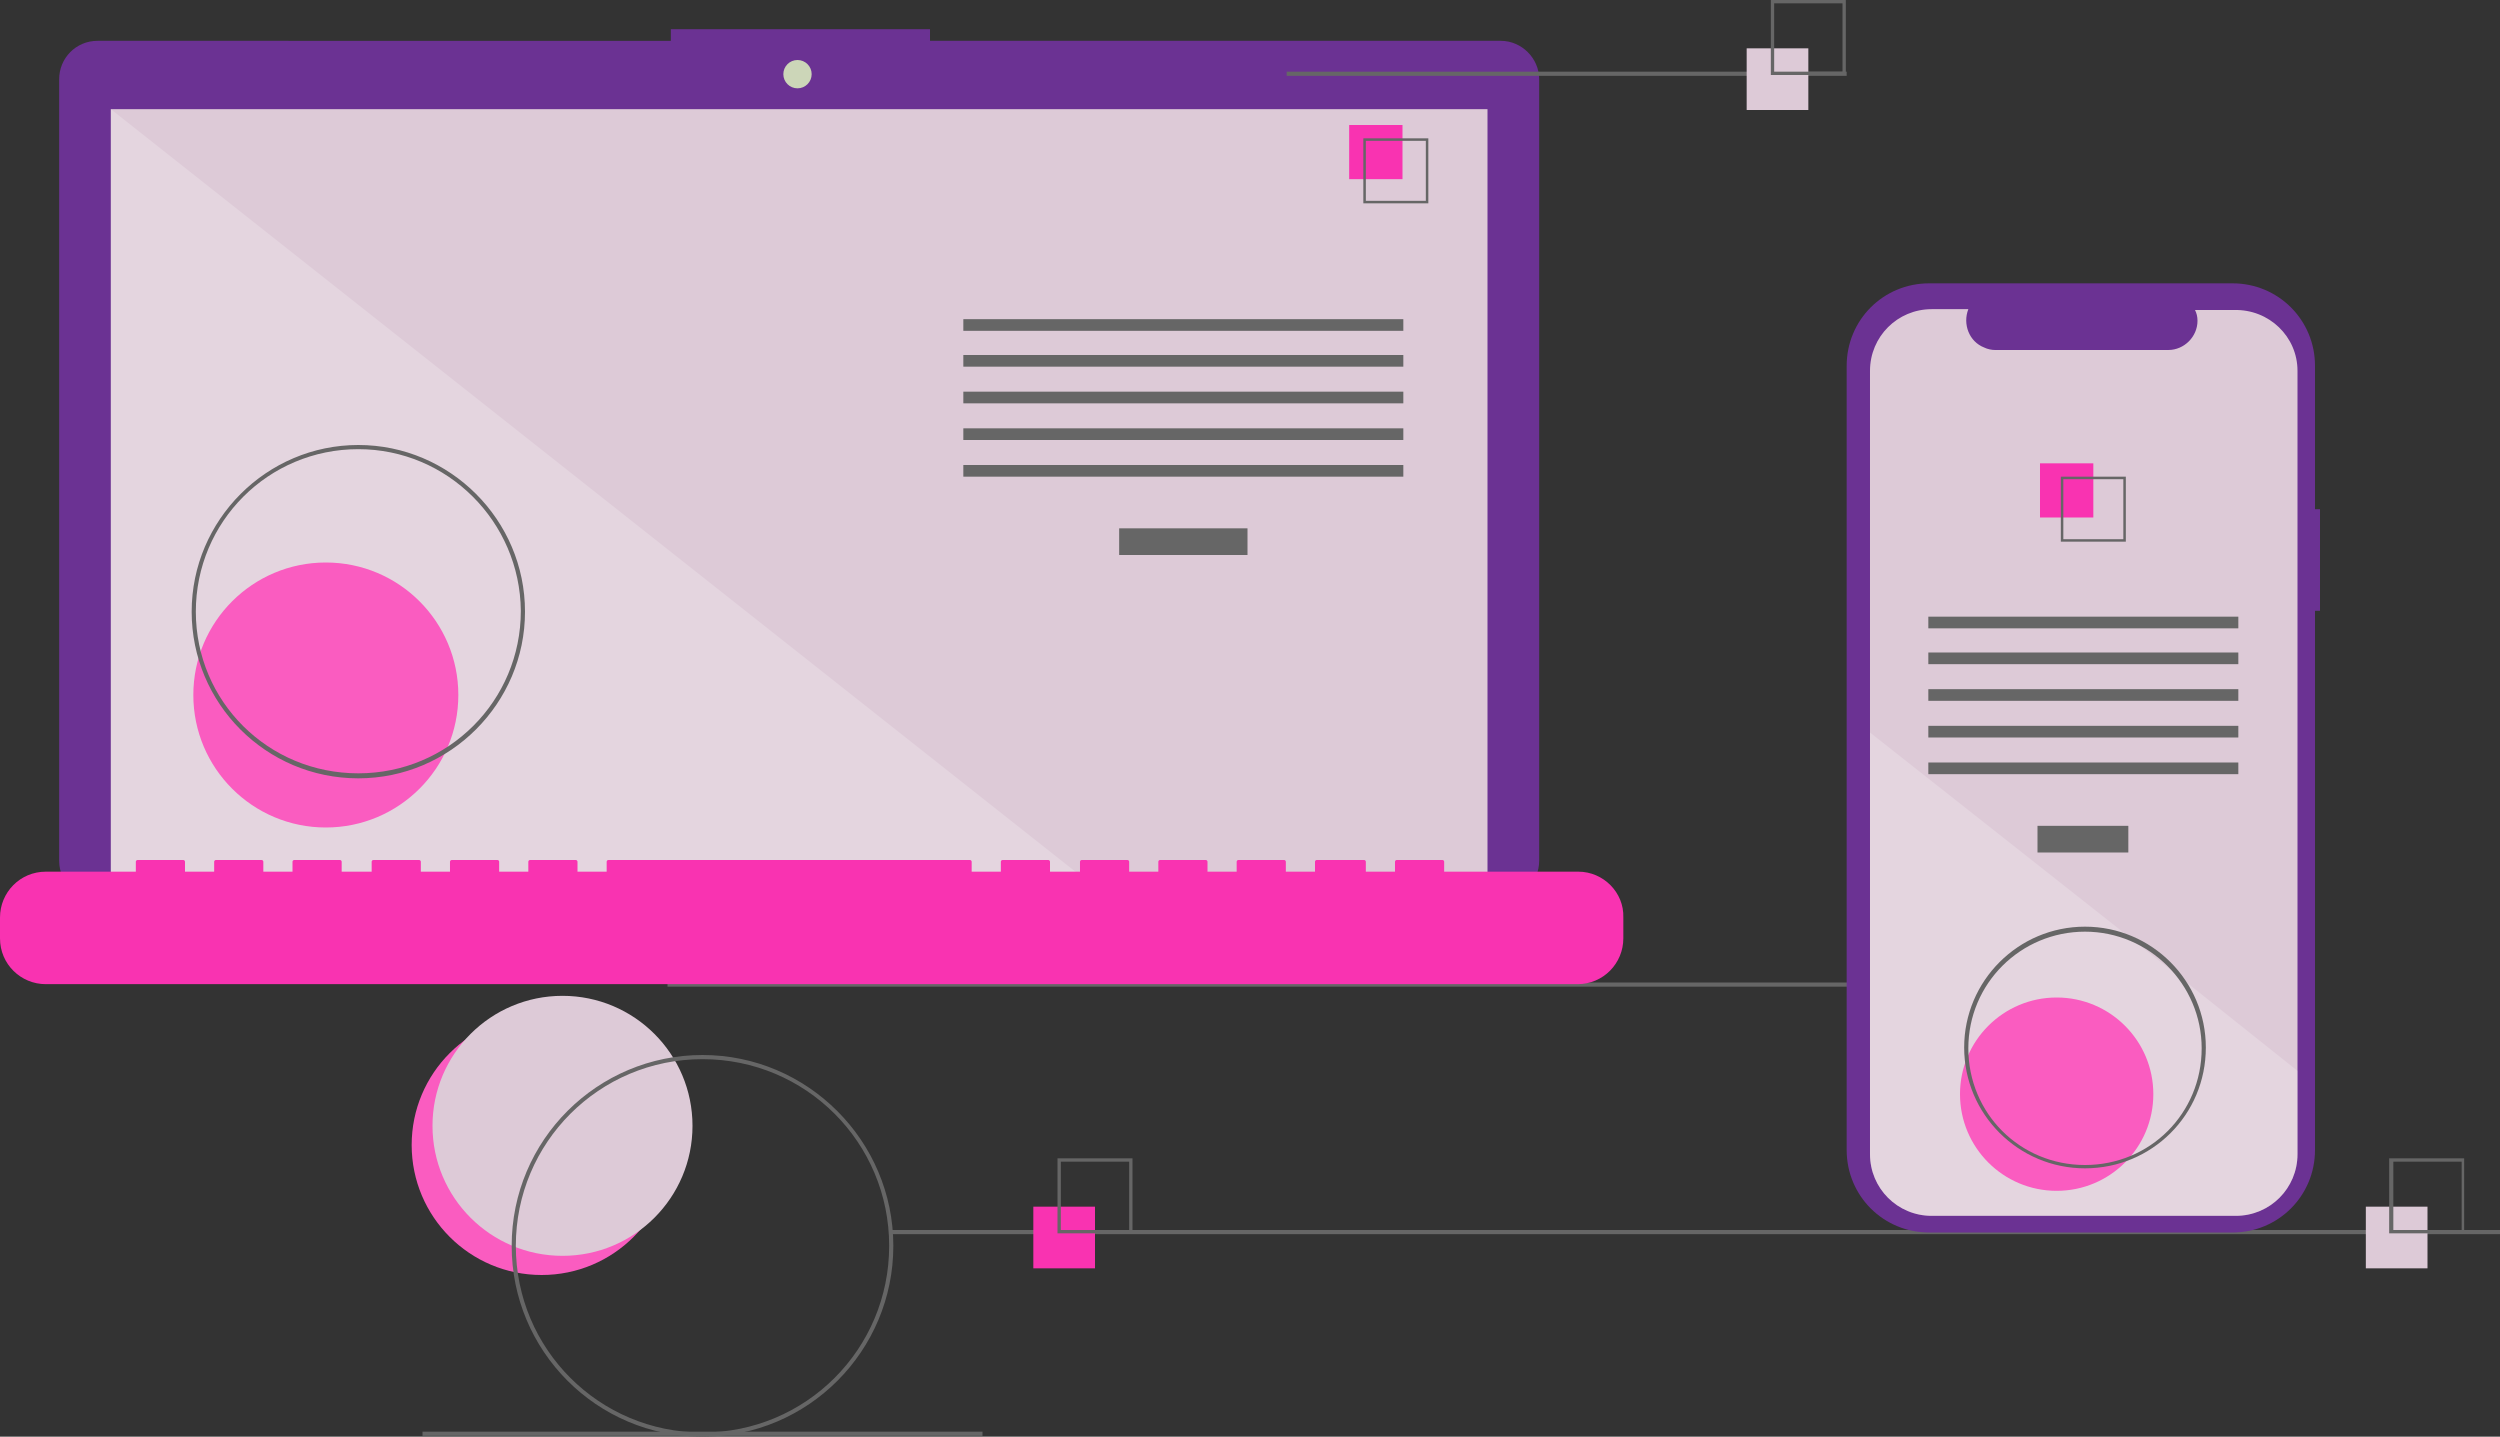<?xml version="1.0" encoding="utf-8"?>
<!-- Generator: Adobe Illustrator 23.0.2, SVG Export Plug-In . SVG Version: 6.00 Build 0)  -->
<svg version="1.1" id="b6117b06-2b45-45bc-b789-4a82ab6612dd"
	 xmlns="http://www.w3.org/2000/svg" xmlns:xlink="http://www.w3.org/1999/xlink" x="0px" y="0px" viewBox="0 0 300 172.4"
	 style="enable-background:new 0 0 300 172.4;" xml:space="preserve">
<rect x="0" y="0" width="300" height="172.4" fill="#333333" stroke="none"/>
<style type="text/css">
	.st0{fill:#fa5cc0;}
	.st1{fill:#DDCAD7;}
	.st2{fill:#666666;}
	.st3{fill:#6b3293;}
	.st4{fill:#CCD6B8;}
	.st5{opacity:0.2;fill:#FFFFFF;enable-background:new    ;}
	.st6{fill:#F933B1;}
</style>
<title>progressive_app</title>
<circle class="st0" cx="65" cy="137.4" r="15.6"/>
<circle class="st1" cx="67.5" cy="135.1" r="15.6"/>
<rect x="80.1" y="117.9" class="st2" width="193" height="0.5"/>
<path class="st3" d="M180.1,4.9h-68.5V3.5H80.5v1.4H11.7C9.1,4.9,7.1,7,7.1,9.5l0,0v93.8c0,2.6,2.1,4.6,4.6,4.6h168.4
	c2.6,0,4.6-2.1,4.6-4.6V9.5C184.7,7,182.6,4.9,180.1,4.9L180.1,4.9z"/>
<rect x="13.3" y="13.1" class="st1" width="165.2" height="93.2"/>
<circle class="st4" cx="95.7" cy="8.9" r="1.7"/>
<polygon class="st5" points="131.2,106.3 13.3,106.3 13.3,13.1 "/>
<circle class="st0" cx="39.1" cy="83.4" r="15.9"/>
<rect x="134.3" y="63.4" class="st2" width="15.4" height="3.2"/>
<rect x="115.6" y="38.3" class="st2" width="52.8" height="1.4"/>
<rect x="115.6" y="42.6" class="st2" width="52.8" height="1.4"/>
<rect x="115.6" y="47" class="st2" width="52.8" height="1.4"/>
<rect x="115.6" y="51.4" class="st2" width="52.8" height="1.4"/>
<rect x="115.6" y="55.8" class="st2" width="52.8" height="1.4"/>
<rect x="161.9" y="15" class="st6" width="6.4" height="6.5"/>
<path class="st2" d="M171.4,24.4h-7.8v-7.8h7.8V24.4z M163.9,24.1h7.2v-7.2h-7.2V24.1z"/>
<path class="st6" d="M189.4,104.6h-16.1v-1.2c0-0.1-0.1-0.2-0.2-0.2l0,0h-5.5c-0.1,0-0.2,0.1-0.2,0.2l0,0v1.2h-3.5v-1.2
	c0-0.1-0.1-0.2-0.2-0.2l0,0H158c-0.1,0-0.2,0.1-0.2,0.2l0,0v1.2h-3.5v-1.2c0-0.1-0.1-0.2-0.2-0.2l0,0h-5.5c-0.1,0-0.2,0.1-0.2,0.2
	l0,0v1.2h-3.5v-1.2c0-0.1-0.1-0.2-0.2-0.2l0,0h-5.5c-0.1,0-0.2,0.1-0.2,0.2l0,0v1.2h-3.5v-1.2c0-0.1-0.1-0.2-0.2-0.2l0,0h-5.5
	c-0.1,0-0.2,0.1-0.2,0.2l0,0v1.2H126v-1.2c0-0.1-0.1-0.2-0.2-0.2l0,0h-5.5c-0.1,0-0.2,0.1-0.2,0.2l0,0v1.2h-3.5v-1.2
	c0-0.1-0.1-0.2-0.2-0.2l0,0H73c-0.1,0-0.2,0.1-0.2,0.2l0,0v1.2h-3.5v-1.2c0-0.1-0.1-0.2-0.2-0.2l0,0h-5.5c-0.1,0-0.2,0.1-0.2,0.2
	l0,0v1.2h-3.5v-1.2c0-0.1-0.1-0.2-0.2-0.2l0,0h-5.5c-0.1,0-0.2,0.1-0.2,0.2l0,0v1.2h-3.5v-1.2c0-0.1-0.1-0.2-0.2-0.2l0,0h-5.5
	c-0.1,0-0.2,0.1-0.2,0.2l0,0v1.2H41v-1.2c0-0.1-0.1-0.2-0.2-0.2l0,0h-5.5c-0.1,0-0.2,0.1-0.2,0.2l0,0v1.2h-3.5v-1.2
	c0-0.1-0.1-0.2-0.2-0.2l0,0h-5.5c-0.1,0-0.2,0.1-0.2,0.2l0,0v1.2h-3.5v-1.2c0-0.1-0.1-0.2-0.2-0.2l0,0h-5.5c-0.1,0-0.2,0.1-0.2,0.2
	l0,0v1.2H5.5c-3.1,0-5.5,2.5-5.5,5.5v2.5c0,3.1,2.5,5.5,5.5,5.5h183.8c3.1,0,5.5-2.5,5.5-5.5v-2.5
	C194.9,107.1,192.4,104.6,189.4,104.6z"/>
<path class="st2" d="M43,93.4c-11.1,0-20-9-20-20s9-20,20-20s20,9,20,20C63,84.4,54,93.4,43,93.4z M43,53.9
	c-10.8,0-19.5,8.7-19.5,19.5S32.2,92.8,43,92.8s19.5-8.7,19.5-19.5C62.4,62.6,53.7,53.9,43,53.9z"/>
<rect x="154.4" y="8.6" class="st2" width="67.2" height="0.5"/>
<rect x="107" y="147.6" class="st2" width="193" height="0.5"/>
<rect x="50.7" y="171.8" class="st2" width="67.2" height="0.5"/>
<rect x="124" y="144.8" class="st6" width="7.4" height="7.4"/>
<path class="st2" d="M135.9,148h-9v-9h9V148z M127.3,147.6h8.2v-8.2h-8.2C127.3,139.4,127.3,147.6,127.3,147.6z"/>
<rect x="209.6" y="5.8" class="st1" width="7.4" height="7.4"/>
<path class="st2" d="M221.5,9h-9V0h9V9z M212.9,8.6h8.2V0.4h-8.2V8.6z"/>
<rect x="283.9" y="144.8" class="st1" width="7.4" height="7.4"/>
<path class="st2" d="M295.7,148h-9v-9h9V148z M287.2,147.6h8.2v-8.2h-8.2V147.6z"/>
<path class="st3" d="M278.4,61.1h-0.6V43.9c0-5.5-4.4-9.9-9.9-9.9l0,0h-36.4c-5.5,0-9.9,4.4-9.9,9.9l0,0v94.1c0,5.5,4.4,9.9,9.9,9.9
	l0,0h36.4c5.5,0,9.9-4.4,9.9-9.9l0,0V73.3h0.6V61.1z"/>
<path class="st1" d="M275.7,44.5v94c0,4.1-3.3,7.4-7.4,7.4h-36.5c-4.1,0-7.4-3.3-7.4-7.4v-94c0-4.1,3.3-7.4,7.4-7.4h4.4
	c-0.7,1.8,0.1,3.9,1.9,4.6c0.4,0.2,0.9,0.3,1.3,0.3h20.8c1.9,0,3.5-1.6,3.5-3.5c0-0.5-0.1-0.9-0.3-1.3h4.7
	C272.3,37.1,275.7,40.4,275.7,44.5z"/>
<rect x="244.5" y="99.1" class="st2" width="10.9" height="3.2"/>
<rect x="231.4" y="74" class="st2" width="37.2" height="1.4"/>
<rect x="231.4" y="78.3" class="st2" width="37.2" height="1.4"/>
<rect x="231.4" y="82.7" class="st2" width="37.2" height="1.4"/>
<rect x="231.4" y="87.1" class="st2" width="37.2" height="1.4"/>
<rect x="231.4" y="91.5" class="st2" width="37.2" height="1.4"/>
<rect x="244.8" y="55.6" class="st6" width="6.4" height="6.5"/>
<path class="st2" d="M247.3,57.2v7.8h7.8v-7.8C255.1,57.2,247.3,57.2,247.3,57.2z M254.8,64.7h-7.2v-7.2h7.2V64.7z"/>
<path class="st5" d="M275.7,128.5v10c0,4.1-3.3,7.4-7.4,7.4h-36.5c-4.1,0-7.4-3.3-7.4-7.4V87.9l30.8,24.3l0.5,0.4l5.7,4.5l0.5,0.4
	L275.7,128.5z"/>
<circle class="st0" cx="246.8" cy="131.3" r="11.6"/>
<path class="st2" d="M84.3,172.4c-12.7,0-22.9-10.3-22.9-22.9c0-12.7,10.3-22.9,22.9-22.9s22.9,10.3,22.9,22.9
	C107.2,162.1,97,172.4,84.3,172.4z M84.3,127.1c-12.4,0-22.4,10-22.4,22.4s10,22.4,22.4,22.4s22.4-10,22.4-22.4
	C106.7,137.1,96.7,127.1,84.3,127.1z"/>
<path class="st2" d="M250.2,140.2c-8,0-14.5-6.5-14.5-14.5s6.5-14.5,14.5-14.5c8,0,14.5,6.5,14.5,14.5
	C264.7,133.8,258.2,140.2,250.2,140.2z M250.2,111.8c-7.7,0-14,6.2-14,14s6.2,14,14,14s14-6.2,14-14l0,0
	C264.2,118.1,257.9,111.8,250.2,111.8z"/>
</svg>
